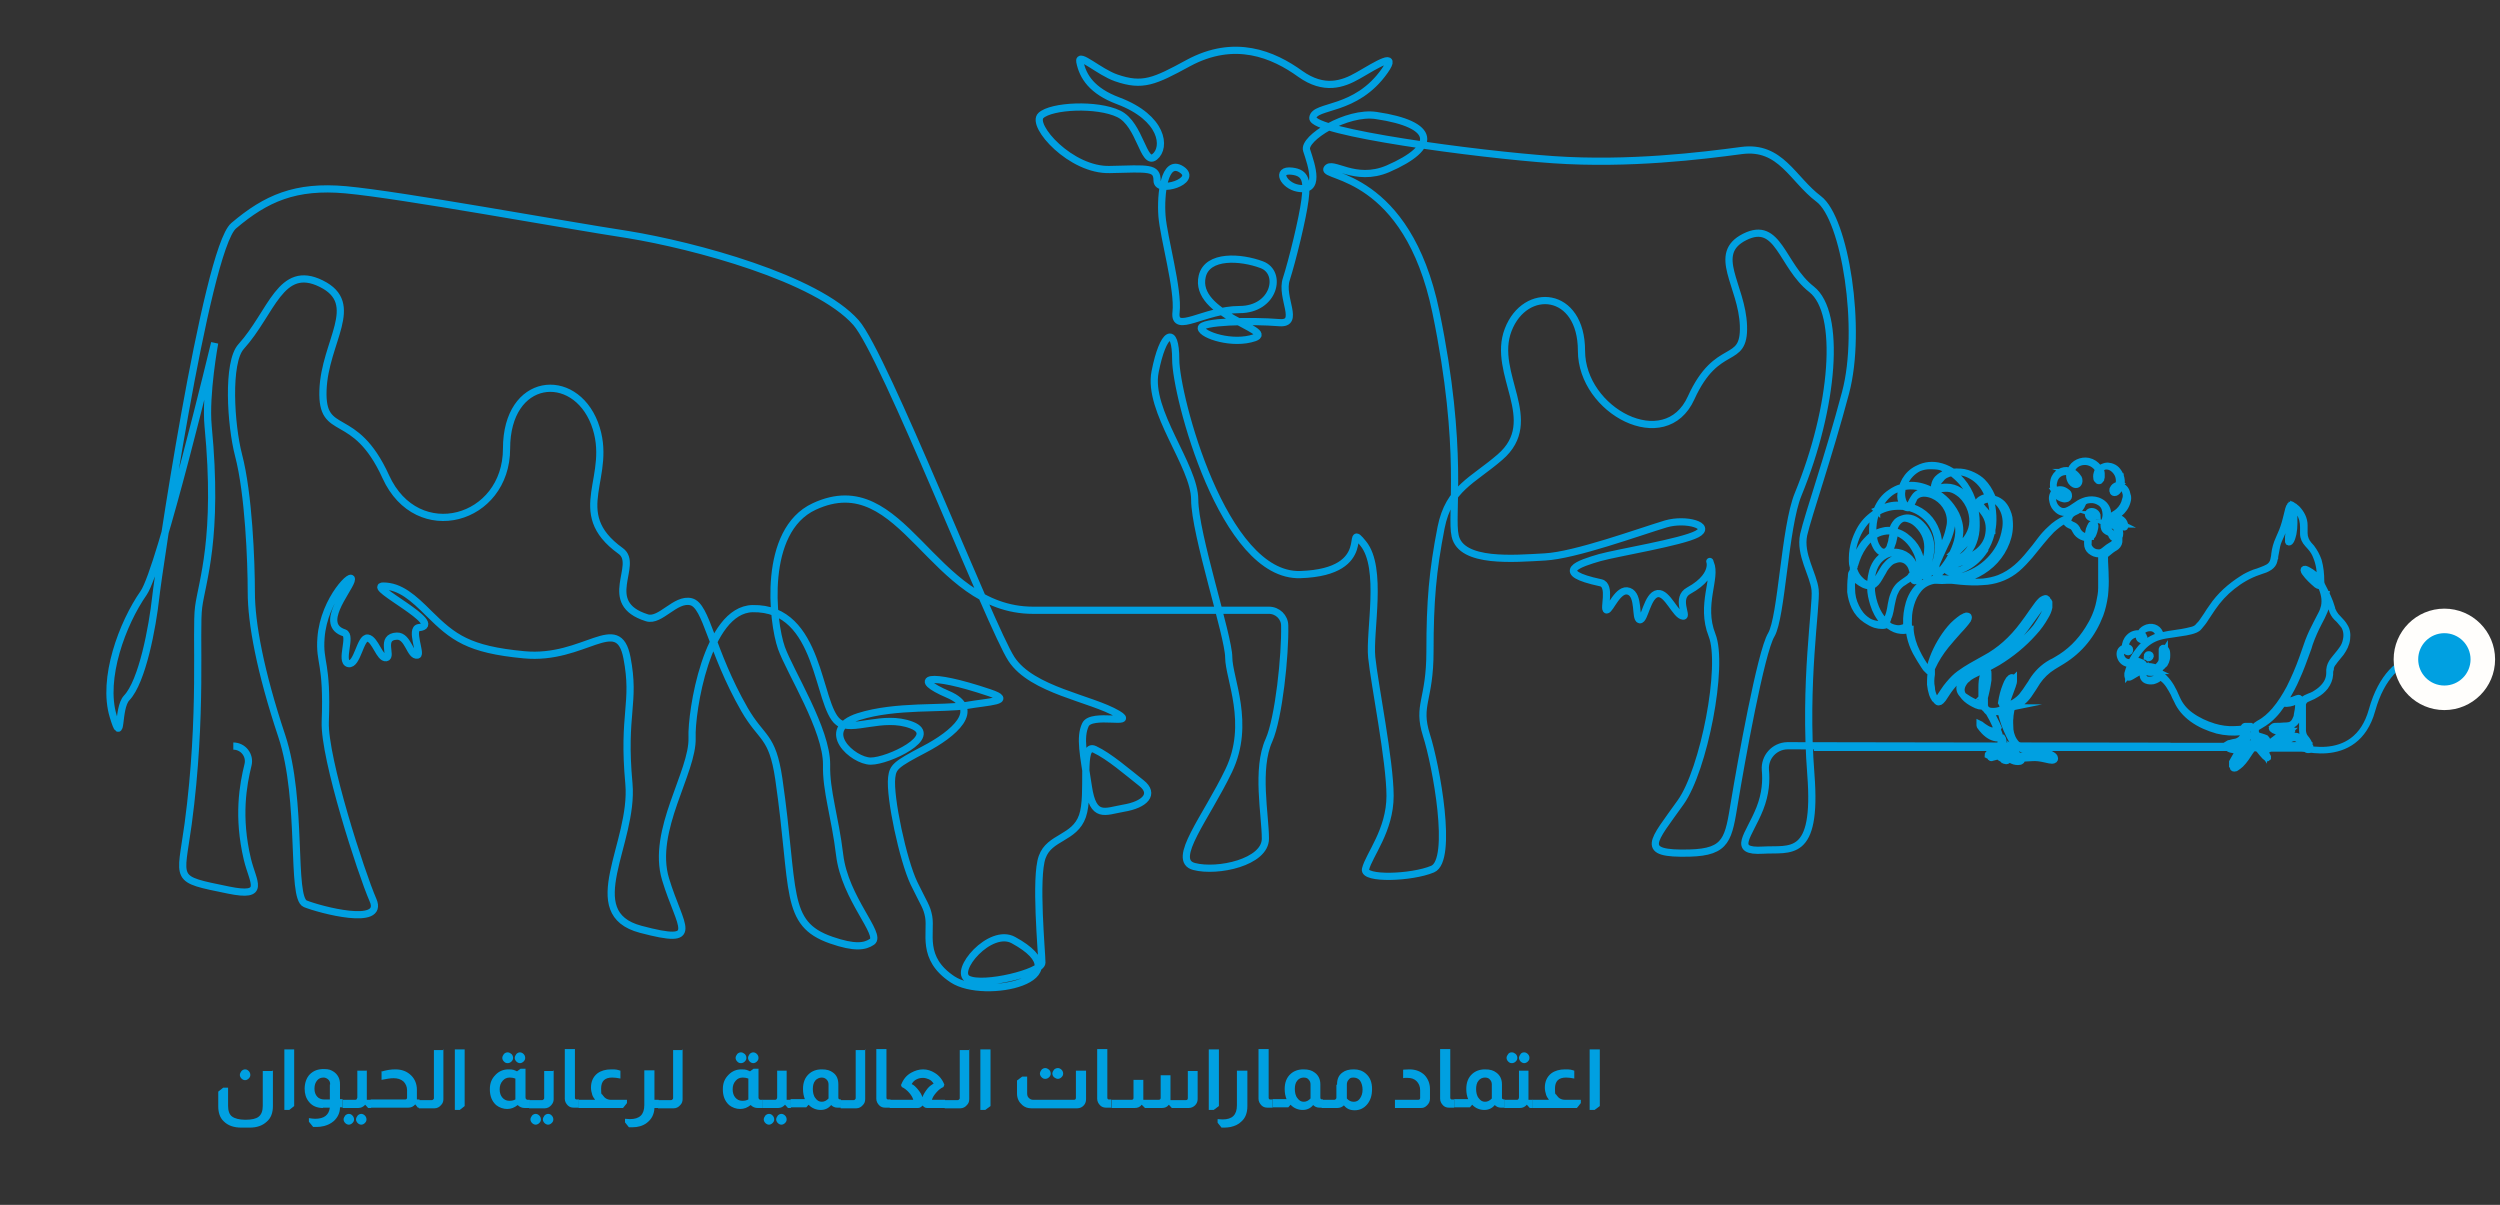 <?xml version="1.0" encoding="UTF-8"?>
<svg id="PRP" xmlns="http://www.w3.org/2000/svg" version="1.1" viewBox="0 0 764 368.2">
  <rect x="0" y="0" width="764" height="368.2" fill="#333333" stroke="none"/>
  <defs>
    <style>
      .cls-1, .cls-2 {
        stroke-width: 2px;
      }

      .cls-1, .cls-2, .cls-3 {
        stroke: #00a0e1;
        stroke-miterlimit: 10;
      }

      .cls-1, .cls-4 {
        fill: #00a0e1;
      }

      .cls-2, .cls-3 {
        fill: none;
      }

      .cls-3 {
        stroke-width: 2.2px;
      }

      .cls-4, .cls-5 {
        stroke-width: 0px;
      }

      .cls-5 {
        fill: #fffefc;
      }
    </style>
  </defs>
  <g id="_02" data-name=" 02">
    <path class="cls-3" d="M71.3,228c3,0,5.2,2.8,4.5,5.7-1.5,6.1-3.3,15.8-.2,28.9,1.7,7.1,5.9,11.8-5.8,9.4-17-3.5-14.7-2.6-12.3-20.2,4.5-33.6,2.2-58.7,3.2-66.3,1-7.7,6.2-21.1,2.9-55.3-.9-9.7,2-25.4,2-25.4,0,0-16.6,69-21.7,76.4-6.5,9.3-12.8,26.2-9.3,37.7,2.9,9.6,1.1-2.4,4.1-5.6,4.8-5,7.9-21.7,8.9-30.8.6-6.1,15.3-106.2,23.8-113.5,9.9-8.4,18.9-12.4,34.3-11,17.2,1.6,66,10.6,86.3,13.7,20.1,3.3,57.6,13.3,69.6,26.9,8.6,9.7,41.2,93.2,47.5,102.8s24.4,12,32.5,16.8c5.9,3.6-8.1-.6-9.9,3.3-1.8,3.9-.6,9,.9,18.9s5,7.6,10.7,6.6c6.7-1.1,9.7-4.4,5.5-7.7s-9.8-8.2-14.3-10.3c-4.6-2.1-1.3,13.5-3.7,20.4-2.4,6.9-10.1,6.3-12.3,12.5-2.3,6.2-.1,29.3-.1,32.3s-18,7.4-22.6,5,6.8-15.8,13.9-11.9c21.6,11.8-8.8,18.5-18.6,12-9.8-6.5-6.4-14.2-7.3-19.2-.6-3.1-1.3-3.6-4.5-10.2-3.3-6.9-7.5-26.3-6.8-32.3.4-3.2,1.2-4,10-8.6s18-12.2,7.2-16.8c-11.2-4.8-6.6-7,12.7-.5,7.7,2.6-.3,2.7-7.1,3.9-6.8,1.2-21.6-.2-32.9,3.4-12.5,4-1.7,13.6,3.7,13.6s21.3-7.6,12.5-11-18.3,2.3-22.4-.9c-6.6-5.1-5.3-35.1-26.2-34.7-14,.3-18.8,31.7-18.5,39.4.4,10.5-12.6,28.4-8.1,43.3s11.3,20.3-7.6,15.3-2-26.3-3.6-44.5c-2-21.6,2.1-24.5-.6-38.5-2.7-14-13,.9-31.5-.9-17-1.6-21.6-5.3-29-12.6-4.8-4.8-8.8-8.4-14-8.4s19.4,11.9,10.9,12.7c-2.7.3.8,8.1-.4,8.4-2.3.5-2.8-5.9-6.3-5.8-5.3.2-1.3,6.3-3.3,6.6s-3.3-5.6-5.6-6-3.2,8.4-5.9,7.8c-2.7-.6,1.1-8.6-1.3-9.4-7.8-2.5.9-12.4,2.1-15.9s-8.3,5.3-9.2,17.4c-.6,7.9,2,7.2,1.3,25.7-.4,11.1,11,46.3,14.6,54.5s-16.2,2.9-20.7,1.1-.6-31.4-7.2-51.3c-6.6-19.8-9.3-34.5-9.3-43.9s-.8-30.1-3.9-41.9c-2.4-9.2-3.6-28.4.8-33.2,9.4-10.4,12-25.4,24.5-19.2,12.5,6.2,1,17.7.5,32.6s9.6,5.3,19.2,26.4c9.6,21.1,36.9,13.4,36.9-8.6s20.6-24,26.9-7.7c6.2,16.3-8.7,27,8,39,5.8,4.2-6.4,15.9,8,20.4,4.1,1.3,8.7-6.1,13.5-4.9,4.8,1.2,6,14.9,16.3,32.9,5.3,9.2,8.5,7.7,10.5,21.2,5,34.4,1.4,44.2,16,49.3,7.2,2.5,10.3,2,12.5.5,3.1-2.2-8.3-13.2-9.9-26.5-1.4-11.7-4.2-19.6-4-27.6.1-10.7-11.2-28.4-13.8-35.7-2.8-7.9-5.9-35.8,10-43.2,27.3-12.7,35.6,31.7,66.9,31.7h72.1c2.6,0,4.8,2.1,4.8,4.7.2,9-1.8,28.2-4.8,35-4,8.8-1.1,22.9-1.1,30.1s-14.6,10.4-21.8,8.5c-7.2-1.9,3.7-14.9,10.6-29.3,6.9-14.4,0-28.2,0-34.6s-10.4-37.8-10.4-48.2-14.5-27.1-12.1-39.1c2.4-12.2,6.3-14.4,6.3-3.7s14.4,66.5,38.1,65.7c23.7-.8,13.1-17,19.2-9.5s1.8,26.8,2.6,34.8c.8,8,5.6,31.7,5.6,42.3s-6.4,18-7.5,22.4c-.8,3.2,14.1,2.7,20.5,0s1.1-31.7-1.9-41c-2.9-9.3,1.1-10.4,1.1-25.6s.8-24.5,3.4-37.8c2.4-12,9.7-14.3,18-21.5,13-11.2-2.7-25.4,2.5-38.9s22.4-12,22.4,6.4,25.6,31.9,33.5,14.4c8-17.6,16.4-9.6,16-22s-10-22,.4-27.2c10.4-5.2,11.2,8.8,20.4,16s6.9,35.9-4.1,62.7c-4.1,10-5,37.5-8.2,42.9-3.2,5.3-9.3,39.4-11.2,50.9-1.9,11.4-2.2,15.5-13.8,15.8-15.7.4-11.2-3.5-2.7-15.5,7.1-9.9,13.3-41.8,9.6-51.1s1.5-17.5-.5-22c-1-2.3,2.9,3.2-6.6,8.4-4.1,2.2-.3,7.9-1.7,7.8-2.3-.1-4.8-7.3-7.8-6.9-3.2.4-4,8.3-5.5,8s0-7.5-3.3-8.7-5.7,5.7-6.8,5.7,1.5-7.6-1.8-8.3c-15-3.2-6.5-5.9-.3-7.7,5.4-1.5,25-4.7,29.7-7.2s-3.3-4.9-9.5-3.1c-8.3,2.5-27.7,9.6-37,10.1s-25.5,2-27.4-6.4c-1.5-6.5,2.9-26.1-5.9-68.5s-34.7-41-33.3-43.7c1.5-2.7,8.5,4.3,18.6,0,15.5-6.7,14.8-13.6-3.5-16.3-9-1.4-22.5,7-21.3,10.6,1.6,4.9,4.4,12.9-2.7,11.6-4.3-.8-6.9-5.8-1.8-5.2,4.4.5,4.7,3.2,4,8.8s-3.9,18.6-5.7,24.2c-1.9,5.6,4.4,13.8-2.1,13.3-8.8-.7-24.2-.4-23.9,1.7.3,2.1,9.6,5.2,16.3,2.9,6.5-2.3-18.8-7-16-18.8,1.6-6.6,11.8-5.9,18.2-3.5,6.4,2.4,3.9,13.7-6.8,13.7s-20.2,7.7-19.4.8c.8-6.9-3.8-22.8-4.3-29.4s.7-17.7,6-14.2-7.5,7.5-7.5,3.4-2.5-3.7-14.4-3.4c-11.9.4-24.3-13.5-21.1-16.5,3.2-3,17.2-3.7,23.8-.5,6.6,3.2,7.5,16,11,13.1,3.5-2.8,2.6-11.9-11.2-17.1-8-3-10.8-7.4-11.7-11.9-.6-3,5.9,3.1,11.1,4.9,8.1,2.8,11.7,1.1,22-4.5,14.2-7.7,26-2.7,34.3,3.3,7.2,5.1,12.9,3.2,17.6.5,6-3.5,12.3-7.4,8.2-1.5-8.9,12.7-21.5,10.3-22,14.4-.5,4.4,50.3,11.2,73.5,12.8s45.5-1.2,57.5-2.8,15.6,8.8,23.6,14.8c8,6,13.4,39.7,8.2,59.2-5.2,19.6-11.4,37.3-12.8,43.4-1.3,6.1,3,12.1,3.5,16.9.5,4.8-3.5,28.3-1.3,56.4,2,25.9-6.4,22.6-14.6,23.1-9.9.6-4.3-4.4-1-12.7,1.8-4.6,2-8.5,1.7-11.8-.3-3.9,2.7-7.3,6.7-7.4l117.1.2"/>
    <g>
      <path class="cls-1" d="M706.7,227.8h-.8c-.2-.4-.4-.8-.6-1.2-.2-.4-.5-.7-.8-1.1-.5-.6-.7-1.3-.8-2.1v-6.6c0-1.8,0-1,0-1.5s.4-1.2,1-1.6c.4-.2.7-.3,1.1-.5.7-.3,1.4-.6,2-1,1.1-.6,2-1.4,2.8-2.4.8-1.1,1.3-2.3,1.4-3.6,0-.6,0-1.2.2-1.7,0-.8.4-1.5.9-2.1.3-.5.7-.9,1-1.3.4-.5.9-1.1,1.3-1.6.9-1.3,1.6-2.6,1.8-4.2.2-1.6,0-3.1-1.1-4.4-.3-.4-.7-.8-1-1.2-.3-.3-.6-.7-1-1-.7-.7-1.2-1.6-1.5-2.6v-.3c-.7-2.4-1.8-4.6-3-6.9-.2-.4-.3-.8-.3-1.2,0-2.2-.2-4.3-.8-6.4-.5-1.4-1.2-2.7-2.1-3.9-.3-.3-.5-.6-.8-.9-.9-1-1.4-2.3-1.4-3.6v-2.4c0-1.9-.9-3.6-2.2-5-.5-.5-1.1-.8-1.6-1.2,0-.1-.3-.1-.4,0,0,.2-.3.4-.4.6-.2.4-.3.9-.4,1.3-.2.8-.4,1.6-.6,2.4-.4,1.6-.9,3.2-1.6,4.7-.2.5-.4.9-.6,1.4-.7,1.5-1.1,3-1.3,4.6,0,.6-.2,1.2-.3,1.8-.2,1-.8,1.8-1.7,2.3-.6.3-1.2.6-1.8.8-.8.3-1.5.6-2.3.8-1.3.5-2.6,1.1-3.8,1.9-3.6,2.3-6.8,5.1-9.2,8.7-.6.8-1.1,1.6-1.6,2.4-.4.6-.9,1.3-1.3,1.9-.3.5-.7.9-1.1,1.3-.5.7-1.2,1.1-2,1.3-1.1.3-2.1.5-3.2.7-1.3.2-2.7.4-4,.6-.7.1-1.3.3-2,.4-.2,0-.4.1-.6.1v-.3c-.3-1.7-2-2.8-4-2.2-.8.3-1.5.7-2,1.5,0,.1,0,.2-.2.3-1.3-.1-2.4.2-3.3,1.1-.9.9-1.3,2-1.3,3.2s-.2.1-.3.1c-1,.4-1.5,1.3-1.2,2.5s1.1,2,2.3,2.3c.3.1.5.1.8.2v.5c-.3.7-.6,1.5-.8,2.3v.8c0,.4.3.5.6.4.2-.1.4-.2.6-.3,1-.6,2-1.2,3-1.7.4-.2.8-.4,1.2-.7v.4c0,.2-.2.4-.4.6-.7,1.1-.2,2.2.7,2.6.7.3,1.4.3,2.1.2.7-.2,1.4-.5,1.9-1,0-.1.2-.2.3-.2.3,0,.5.2.7.4.8.6,1.5,1.4,2,2.2s1,1.6,1.4,2.4c.3.7.6,1.4,1,2.1,1,2.3,2.6,4.1,4.6,5.6,2.3,1.7,4.9,2.8,7.7,3.6,2.4.6,4.8.7,7.2.5.4,0,.8-.1,1.3,0,0,1-.4,1.8-1.1,2.6-.3.4-.7.6-1.2.8s-1,.3-1.6.4c-.4.1-.9.2-1.3.4-.3.1-.5.1-.8.1h-62.3c-.6,0-1.1-.2-1.6-.7-1.1-1.2-1.7-2.7-1.9-4.3,0-1.3-.2-2.5,0-3.8,0-.7.2-1.5.3-2.2,0-.3,0-.5.2-.7.2-.1.4-.2.7-.3,1.8-.8,3.3-2,4.5-3.7.5-.7.9-1.4,1.4-2.1.4-.6.8-1.3,1.2-1.9,1.3-1.9,2.9-3.4,4.8-4.6.9-.6,1.9-1.1,2.8-1.7,5.5-3.4,9.3-8.2,11.6-14.2.7-1.9,1.1-3.8,1.4-5.8.2-2,.3-4,.2-5.9,0-1.9-.2-3.9-.2-5.8v-.6c.6-.5,1.1-.9,1.6-1.3.3-.3.7-.5,1.1-.8.3-.2.6-.3.8-.5.7-.6,1-1.3.9-2.2v-.7c.4-.8.3-1.6,0-2.4l-.3-.6c.5-.1,1.2-.2,1.7-.1.3.1.4,0,.4-.3,0-1.6-1.5-2.8-3.1-2.6h-.3c0-.1.2-.2.3-.3.4-.3.9-.6,1.3-.9,1.2-1,2.1-2.2,2.5-3.7.2-.7.3-1.4,0-2.1-.2-1.2-.7-2.1-1.8-2.6v-.6c.2-1.7-.3-3.2-1.5-4.5-.5-.5-1.1-.8-1.8-1-1.1-.3-2-.1-2.9.6,0,.1-.2.2-.4.3,0-.2-.3-.3-.4-.5-.8-1-1.8-1.7-3.1-2-2.1-.4-4.5.6-5.4,2.7,0,.1,0,.2,0,.3-.2,0-.4,0-.6-.1-1.7-.4-4,.6-4.6,3-.2.9-.2,1.8,0,2.7,0,.2.2.4.2.7s0,.1,0,.2c-.7.9-.8,1.9-.5,2.9.2,1,.7,1.8,1.5,2.5,1,.9,2.2,1.1,3.4.6.7-.3,1.2-.6,1.8-1,.7-.4,1.3-.9,2-1.3,0-.1.3-.1.5-.2-.5,1.1-1.1,2-2.1,2.4-.3.1-.5.3-.8.4-.5.3-1,.7-1.2,1.3,0,.2-.3.4-.5.5-.4.2-.7.4-1.1.6-1.4.7-2.6,1.7-3.8,2.8-1.1,1.1-2.2,2.4-3.2,3.6-1.2,1.4-2.3,2.9-3.5,4.3-1.2,1.4-2.5,2.8-3.9,4-2.6,2.2-5.7,3.5-9.1,3.9-2.1.2-4.3.2-6.4,0-.8-.1-1.6-.1-2.4-.2.2-.2.4-.2.6-.3,1.8-.4,3.6-1,5.2-1.8,4.2-2.2,7.2-5.4,8.9-9.8.8-2.1,1.1-4.2.9-6.4,0-1.3-.5-2.6-1.1-3.8-.3-.5-.6-1-1-1.4-.7-.7-1.5-1.2-2.5-1.5-.2,0-.3-.1-.5-.1,0-.2-.2-.5-.3-.8-.7-1.6-1.6-3.1-2.9-4.4s-4-2.8-6.6-3h-1.6c-.5.1-.9,0-1.3-.3-1.3-.8-2.6-1.3-4.1-1.6-5.1-.9-8.9,2.1-10.3,5.7,0,.2-.2.4-.3.7-.2.1-.4.1-.5.2-2.5.7-4.4,2.2-5.9,4.3-.6.9-1.2,1.9-1.6,2.9,0,.3-.3.5-.5.7-3.1,2.1-5.1,5.1-6.3,8.7-.5,1.6-.8,3.3-.8,5s0,2,.4,3c0,.4,0,.8,0,1.2-.4,1.7-.6,3.5-.5,5.2,0,2,.4,3.8,1.3,5.6.8,1.7,1.9,3.1,3.4,4.1.8.6,1.6,1,2.5,1.3.7.2,1.4.3,2.1.3s.9-.1,1.3-.3c0,0,.2-.1.3-.1.2.2.4.3.6.5,1.1.8,2.2,1.3,3.5,1.4,1,.1,1.9,0,2.7-.5h.2c0,.1,0,.1,0,.2.2,2.4.9,4.7,2,6.9.8,1.7,1.8,3.3,2.8,4.8.2.3.4.5.6.8.3.3.6.6,1.1.5v.7c-.2,1.3-.3,2.6,0,4,0,1.1.4,2.2.9,3.2.2.3.4.7.6.9.4.5.9.5,1.4,0s.4-.5.6-.7c.3-.5.7-1,1-1.5,1.7-2.7,3.9-4.9,6.6-6.6,1-.6,2-1.2,3.1-1.8,1-.6,2-1.1,2.9-1.6,4.6-2.5,8.5-5.9,11.6-10.1,1-1.3,1.9-2.7,2.9-4,.6-.8,1.2-1.7,1.8-2.5.4-.5.8-.9,1.2-1.3.2-.2.5-.3.7-.4.2-.1.5,0,.6.3,0,.1,0,.3,0,.4,0,.4,0,.8,0,1.2-.2,1-.6,1.9-1.1,2.7-1,1.8-2.2,3.5-3.6,5-3.2,3.6-6.9,6.6-11,9.1-1.7,1-3.6,2-5.4,2.8-.7.4-1.5.7-2.2,1.1-.6.3-1.2.7-1.7,1.2-.6.4-1,1-1.4,1.7-.7,1.4-.5,2.7.5,3.8l.6.6c.9.8,2,1.4,3.1,1.9,0,0,.2.1.3.1.7.3,1.4.4,2.2-.2,0,.3,0,.6.2.8.2.7.6,1.3,1.3,1.6.3.1.4.3.6.5.3.4.5.8.7,1.2.5,1,1,1.9,1.4,2.9-.2.6-.6.9-1.2.9-.5.1-1,0-1.5-.2-.6-.2-1.2-.6-1.8-1s-.5-.4-.8-.6c0-.1-.2-.1-.4-.2,0,.2,0,.3,0,.4,0,.2.2.3.3.5.6.8,1.3,1.6,2.1,2.2,1.3,1,2.7,1.4,4.3,1.1h.2c.2.3.2.6.3,1,0,.3,0,.7,0,1,0,.4-.3.6-.8.6h-55.1c-.3,0-.6,0-1,.1v.3h55.9c-.2.2-.3.2-.4.3-.3.2-.7.4-1,.6-.4.3-.7.6-1.1.9,0,.1-.2.3-.4.5,0,.2-.2.4,0,.7.2.2.4.1.6,0,.7-.2,1.5-.4,2.3-.6,0,.2.2.3.3.5.2.3.5.6.8.9.2.1.4.2.6.2.3.1.6,0,.8-.3,0-.1,0-.2.2-.4.2.1.3.2.5.3.7.5,1.5.7,2.3.7s.4,0,.6-.1c.4-.1.6-.3.6-.7v-.3c1.1.1,2.1-.1,3.1-.1,1.3-.1,2.6.1,3.9.4.5.1,1,.2,1.4.3.3,0,.6.1.8.1s.4-.1.5-.1c.3-.1.4-.4.3-.7,0-.3-.3-.5-.5-.7-.4-.3-.8-.5-1.3-.7-.9-.3-1.8-.5-2.8-.6s-2-.2-3.1-.3c-.7-.1-1.3-.3-1.9-.6,0,0,0-.1-.2-.1,0-.2,0-.1.2-.1h62.3s.2,0,.3.1c.5.4,1.1.5,1.8.6s1.4,0,2-.1c0,0,.2,0,.3-.1.2.1,0,.2,0,.3-.4.8-.8,1.5-1.2,2.3-.4.6-.8,1.3-1.1,1.9,0,.3-.2.6-.3.8,0,.3,0,.5.4.5s.5-.1.6-.2c.4-.3.9-.6,1.3-1,.6-.6,1.1-1.2,1.6-1.9s.9-1.4,1.4-2.1c.3-.4.5-.7.8-1h1.5c0,.2.3.4.5.6.5.6,1,1.3,1.6,1.9.2.2.4.3.6.5,0,.1.2.1.3,0v-.3l-.3-.6c-.3-.5-.5-1-.8-1.5,0-.1,0-.3-.2-.4,0-.2.3-.1.4-.1h11.6c.4,0,.8,0,1.2.3,0,.1.2.1.2.1.3.1.6.1.8-.2,0-.1,0-.2.2-.3h.8M592.7,151.8c0,0,.3.1.3.2-.2,0-.3-.1-.3-.2-.2,0-.3-.1-.4-.3-.2-.1-.5-.2-.7-.3-1.1-.6-2.3-.9-3.6-.9-1.2.1-2.2.5-2.9,1.5-.3.4-.5.8-.8,1.3-.2.3-.3.7-.5,1,0,.2-.2.5-.5.5s-.3-.1-.5-.1c-.4,0-.6-.2-.8-.5-.2-.4-.4-.7-.5-1.1-.3-1-.4-2-.2-3,0-.3,0-.7.3-1,0,0,0-.1.2-.1,1.3-.3,2.6-.3,3.9-.1,2.3.3,4.4,1.2,6.3,2.5l.3.3c.2,0,.3.1.4.3h0ZM661.3,203h0q0,.1,0,0c.2-.8.2-1.5,0-2.3v-1c0-.4,0-.5.2-.8,0,.1.3.1.3.2l.3.6c.3,1.1,0,2.2-.6,3.2,0,.1-.2.1-.2.1ZM710.8,181.6c0,.2.2.3.3.5.5,1.1.9,2.2,1.3,3.3.4,1.4,1.1,2.7,2.2,3.7.4.4.7.8,1.1,1.2,1.3,1.5,1.7,3.3,1.3,5.2-.2,1.1-.6,2.1-1.3,3-.4.6-.9,1.2-1.4,1.8-.4.5-.8,1-1.2,1.5-.7.9-1.1,1.8-1.2,2.9v1c0,1.9-.9,3.5-2.3,4.8-.7.7-1.5,1.2-2.3,1.7-.5.3-1.1.5-1.6.7-.4.2-.7.3-1.1.5-.6.3-.9.8-1,1.5v8.3c0,.8.3,1.6.7,2.3.3.4.5.7.8,1.1.2.3.4.6.5.9v.5c0,.1-.2.3-.3.2-.2,0-.3-.1-.4-.2-.2-.2-.4-.4-.6-.7-.3-.4-.6-.8-.9-1.2-.2-.3-.5-.5-.7-.7-.5-.4-1.1-.6-1.8-.4-.4.1-.8.2-1.1.4-.6.3-1.3.6-1.9.9-.8.4-1.6.8-2.5,1-.4.1-.8.2-1.2.2s-.2,0-.3-.1c.2-.3.5-.5.8-.8,1.1-.8,2.3-1.7,3.4-2.5.2-.2.5-.2.8-.2s.6,0,.9-.1c.3,0,.5-.2.6-.4v-.5c0-.2-.2-.2-.4-.2s-.3,0-.5.1c-.3.1-.6.3-.9.5-.2.1-.3.2-.5.1-1-.2-2-.5-2.9-.9,0,0-.2-.1-.3-.2.2-.1.3-.1.4-.2.5-.1,1-.1,1.5-.2.8-.1,1.6-.1,2.4-.1,1.3-.1,2.3-.8,2.8-2,0-.2.2-.4.2-.7s.3-.9.4-1.4c.2-1,.4-2,.3-3v-.9c0-.4-.4-.6-.8-.4-.3.1-.5.2-.8.3-.9.4-1.9.6-2.9.6h-.3c0-.2,0-.4.2-.5,1.4-2.2,2.6-4.4,3.6-6.8,1.2-2.6,2.1-5.2,3.1-7.9.3-.8.6-1.6.8-2.4.8-2.3,1.8-4.5,2.9-6.6.6-1.1,1.1-2.1,1.6-3.3.7-1.6.9-3.3.5-5,.2.2.2,0,.2-.2h-.2ZM591.3,173.5h0q0,0,0,0c0-.1,0,0,0,0v.7c0,.3,0,.6,0,.8,0,.4.5.6.9.4s.5-.2.7-.4c.4-.3.7-.7,1-1,.8-.9,1.4-1.9,2-2.9,0-.2.2-.3.3-.5.6.5.8.6,1.5.5.4-.1.8-.2,1.2-.4.7-.3,1.4-.8,1.9-1.4,1-1,1.8-2.2,2.3-3.6.6-1.6.9-3.2.9-4.9,0-1.7,0-3.3-.4-4.9-.9-4.5-2.9-8.4-6.6-11.3,0-.1,0-.2-.2-.2,0,0,0-.1,0-.1,0,0,.2,0,.3-.1,2.3-.2,4.4.5,6.3,1.8,2,1.4,3.4,3.4,4.2,5.7v.2c-.2,0-.3.1-.5.1-.6,0-1.1.2-1.6.5-.2.1-.5.3-.7.5-.6.5-.7,1.1-.2,1.7.2.3.4.5.6.7.4.4.7.8,1,1.2,1.5,2,1.9,4.2,1.5,6.6-.3,2.1-1.4,3.9-3.1,5.3-.9.7-1.9,1.3-2.9,1.8-.9.4-1.9.7-2.8,1.1-.7.3-1.4.6-2.1.9-.5.2-.9.5-1.3.8l-.6.6c-.2.4,0,.7.3.9,0,.1.3.1.5.2.3,0,.6.1.8,0,1,0,1.9-.3,2.8-.7,2.4-1,4.4-2.6,6.1-4.6,2.5-3.1,3.6-6.7,3.7-10.6,0-2-.2-4-.8-6,0-.1,0-.3,0-.4,0,0,0-.1.2-.1s.2,0,.3.1c1,.3,1.7.9,2.4,1.7.6.8,1.1,1.7,1.4,2.7.6,2,.5,4,0,6-.7,3.2-2.3,5.9-4.5,8.2-2.5,2.6-5.6,4.3-9.1,5.2-1.6.4-3.3.7-5,.5-1.1-.1-2.2-.1-3.3.2-2.3.5-4.1,1.7-5.5,3.6-.8,1.1-1.4,2.4-1.8,3.7-.6,2.1-.9,4.2-.8,6.3,0,.6-.2.9-.7,1.1-.2.1-.4.2-.6.2-.6.2-1.3.2-1.9.1-1.2-.2-2.3-.7-3.2-1.5l-.3-.3c.8-.8,1.2-1.8,1.5-2.9.2-.9.4-1.7.5-2.6.2-1,.4-2.1.8-3,.5-1.5,1.4-2.7,2.7-3.6.4-.3.9-.6,1.3-.9.5-.3,1-.7,1.3-1.2,0-.1,0-.2.2-.1,0,.2,0,.4.2.6,0,.3.2.5.3.8.2.3.6.4.9.1s.4-.5.5-.7c.3-.6.5-1.3.5-1.9.3-2.1,0-4.1-.9-6-1.5-3.2-3.8-5.5-7.2-6.5,0,0,0-.1-.2-.1,0-.9.7-2,1.3-2.7.5-.5,1.1-.8,1.8-1,.8-.2,1.5,0,2.3.3.9.3,1.7.9,2.4,1.6,2.2,2.2,3.2,4.8,2.9,7.9,0,.8-.2,1.6-.4,2.4-.3,1-.6,1.9-.8,2.9,0,.5-.2,1-.2,1.4v.6c0,.4.5.6.9.4,0-.1.3-.2.4-.3l.6-.6c.3-.4.5-.9.8-1.3.6-.1.6-.3.8-.3h0ZM651.7,202.3v-.3c.9-1.5,1.8-2.9,3-4.2,1.4-1.5,3.1-2.6,5.1-3.2,1.4-.4,2.8-.6,4.3-.8,1.3-.2,2.6-.4,3.9-.6,1-.2,2-.4,2.9-.8.4-.2.8-.4,1.1-.8.8-.9,1.5-1.8,2.1-2.8.7-1,1.3-2,2-3,1.7-2.5,3.7-4.7,6.1-6.6,2.4-1.9,5.1-3.5,8.1-4.5.7-.2,1.3-.5,2-.7.4-.2.9-.4,1.3-.7.7-.5,1.2-1.1,1.4-2,0-.2,0-.5.2-.8,0-.6.2-1.2.3-1.9.2-1.2.4-2.4.9-3.5.3-.6.5-1.2.8-1.8.7-1.6,1.3-3.2,1.7-4.8.2-.9.4-1.8.7-2.7,0-.2,0-.4.2-.7h.2v2.9c-.2,1.4-.4,2.8-.5,4.2,0,.9-.3,1.8-.2,2.7v.6c0,.2.3.3.5.1s.3-.4.4-.6c.3-.6.4-1.2.6-1.9.2-1.1.3-2.1.3-3.2,0-1.7,0-3.3-.2-5v-.3c.2.1.3.2.5.4,1.1,1,1.8,2.3,2.2,3.7.2.8.3,1.6.3,2.4v2c0,1.2.5,2.2,1.3,3.1.3.3.6.7.9,1,.8.9,1.4,1.9,1.8,3,.9,2.2,1.2,4.6,1.2,7s0,.2,0,.4c-.2-.2-.3-.3-.4-.5-.9-1.2-2-2.1-3.3-2.8-.3-.2-.6-.3-.9-.4-.3-.1-.6.2-.4.5,0,.2.2.4.3.6,1,1.4,2.3,2.6,3.6,3.7.2.1.4.2.5.3.2.1.4.1.5,0s.2-.2.3-.1v.2c.5,1,.8,2,1,3,.2,1.1.2,2.1,0,3.2-.2.8-.5,1.7-.9,2.4-.5,1-1,1.9-1.5,2.9-.9,1.7-1.7,3.4-2.4,5.2-.6,1.8-1.3,3.6-1.9,5.4-1.1,3.1-2.4,6.1-3.9,9.1-1.3,2.4-2.7,4.7-4.5,6.8-1.4,1.6-2.9,3-4.8,4-.3.2-.6.4-.9.6-1.1.8-.7,2.7.2,3.1.3.1.6.3,1,.4.3.1.7.2,1,.3.2.1.4.2.5.3s0,.3,0,.4-.2.1-.3.2c-.5.2-1,.1-1.5,0-.2-.3-.4-.6-.6-.9-.2-.2-.4-.4-.7-.6-.2-.1-.3-.1-.5,0,0,.1-.2.3,0,.5,0,.1,0,.3.2.4.2.3.5.5.8.6.2.1.4.2.6.2h0c.5,1.1,1.1,2.2,1.6,3.2v.3c-.2-.3-.4-.4-.6-.7-.3-.4-.7-.8-1-1.3-.2-.3-.4-.5-.6-.8-.5-.5-1-.6-1.6-.1-.2.2-.4.4-.6.6-.3.4-.6.7-.8,1.1-.4.6-.8,1.3-1.3,1.9-.5.7-1,1.4-1.7,1.9-.3.3-.6.5-1,.7,0,.1-.2.1-.4.1v-.6c.3-.5.6-1.1.9-1.6.6-1,1.2-1.9,1.6-2.9.2-.4.4-.7.8-1,.9-.6,1.3-1.5,1.3-2.6s0-.3,0-.5-.4-.3-.5-.1c0,.1-.2.2-.3.3-.2.3-.3.6-.4.9-.2.5-.4,1.1-.6,1.6,0,.3-.3.5-.7.6-1.1.3-2.2.3-3.3,0,0,0-.2-.1-.3-.2.3-.2.6-.3.9-.3.6-.2,1.2-.3,1.8-.4,1-.3,1.7-.9,2.2-1.8.2-.5.4-1,.5-1.6v-.4c.2,0,.3,0,.5-.1.3,0,.6-.1.9-.1s.4-.1.5-.2c0-.1.2-.2.2-.3q0-.2-.3-.3h-1.7c-.2,0-.4.1-.5.4v.4c-1,.1-2,.2-2.9.2-2.1.1-4.2-.2-6.2-.8-2.6-.8-5-1.9-7.2-3.5-1.8-1.3-3.2-3-4.1-5-.3-.7-.7-1.5-1-2.2-1-2.1-2.3-3.9-4.1-5.3,0-.5-.2-1-.5-1.5h0c.2-.2.3-.3.5-.5,1.5-1.1,2.2-2.7,2-4.6,0-.5-.2-.9-.6-1.3-.4-.3-.8-.2-.9.2v2.6c0,.5,0,1.2-.4,1.7-.4.6-.8,1-1.4,1.4-1.1-.4-2.2-.6-3.4-.4,0-.2-.2-.4-.2-.5-.2-.3-.4-.5-.7-.7-.6-.3-1.2-.5-1.9-.6-.5.5-1,.5-1.5.4h.5ZM612.4,216.2c-.3.4-.8.7-1.2.8-.9.3-1.9.4-2.8.3-.2,0-.4-.1-.5-.1-.7-.2-1.2-.6-1.4-1.4,0-.4-.2-.7-.2-1.1s0-.5,0-.8c.6-2,1-4,1.3-6.1,0-.6,0-1.3,0-1.9s0-.6-.2-.9c0-.3-.4-.4-.7-.1,0,.1-.2.3-.3.4,0,.3-.2.6-.3.9-.4,1.3-.5,2.6-.5,3.9v3.7c0,.8-.5,1.3-1.3,1.1-.3-.1-.6-.2-.9-.3-1.1-.5-2.1-1.1-3.1-1.8-.3-.2-.6-.5-.8-.8-.7-.9-.8-1.8-.4-2.8.2-.6.6-1.1,1-1.5s1.1-1,1.7-1.3c.7-.4,1.4-.7,2.1-1.1,1.1-.6,2.3-1.1,3.4-1.7,4.4-2.3,8.4-5.2,11.9-8.7s3-3.3,4.3-5.2c.7-1.1,1.3-2.2,1.8-3.4.2-.5.3-1.1.5-1.7,0-.4,0-.7,0-1.1-.2-.6-.6-.8-1.2-.5-.3.1-.5.3-.8.5-.4.4-.7.7-1,1.1-.6.8-1.2,1.7-1.8,2.5-.9,1.3-1.8,2.6-2.8,3.9-3.2,4.3-7,7.8-11.7,10.3-.8.5-1.7.9-2.5,1.4-1.1.6-2.3,1.3-3.4,2-1.2.8-2.4,1.6-3.4,2.6s-2.3,2.5-3.2,3.9c-.4.6-.8,1.2-1.2,1.8-.2.2-.4.5-.6.7-.3.3-.5.2-.8,0,0-.1-.3-.3-.4-.5-.2-.4-.4-.8-.5-1.1-.3-1-.5-1.9-.6-2.9,0-1.5,0-3.1.4-4.6,0-.2,0-.4.2-.7,1.1-2.4,2.5-4.6,4.2-6.7,1.2-1.5,2.5-2.9,3.8-4.4.6-.6,1.2-1.3,1.8-2,.4-.4.7-.9,1-1.3,0-.2.3-.4.3-.7,0-.3,0-.6-.5-.6s-.3.1-.5.1c-.3.2-.7.3-1,.5-.6.4-1.2.9-1.8,1.4-1.3,1.1-2.4,2.5-3.4,3.9-2,2.9-3.6,6.1-4.5,9.5,0,.3-.2.7-.4.9-.2.3-.4.3-.6.1-.3-.3-.6-.6-.8-1-.9-1.4-1.8-2.8-2.6-4.3-1.7-3.2-2.4-6.6-2.2-10.3,0-1.5.3-3,.7-4.4.5-1.7,1.3-3.3,2.4-4.6,1.1-1.3,2.5-2.1,4.2-2.5.4-.1.7-.1,1.1-.1,1.2.1,2.3.1,3.5,0h1.2c.9.1,1.9.2,2.8.3,2.3.2,4.6.3,6.9.1,1.6-.2,3.2-.5,4.8-1.1,2-.8,3.8-1.9,5.4-3.3,1.4-1.2,2.7-2.6,3.9-4.1,1.2-1.4,2.3-2.8,3.4-4.3.9-1.2,1.9-2.3,3-3.3,1.3-1.3,2.8-2.3,4.5-3.1,0,0,.1,0,.2-.1,0,.1,0,.3,0,.4,0,.8.5,1.3,1.2,1.6,1,.4,1.2.5,1.8,1.7.4.8,1.1,1.4,1.9,1.8.4.2.9.3,1.3.4,0,0,.3.1.4.1v1.7c0,.9.3,1.6,1,2.2.8.6,1.6,1,2.7.9.2,0,.4-.1.6,0v10.4c0,1.5-.3,3-.6,4.4-.6,2.9-1.8,5.6-3.4,8.1-2.5,4-5.7,7.2-9.8,9.5-.5.3-1,.6-1.5.8-2.5,1.4-4.4,3.3-5.9,5.7-.2.4-.4.7-.7,1.1-.4.6-.8,1.2-1.2,1.8-.4.5-.8,1.1-1.2,1.6-1.3,1.5-3,2.5-4.9,3.1,0,0-.3.1-.4-.1h0c.8-2.2,1.6-4.3,2.3-6.4.2-.4.2-.9.3-1.4v-.5c0-.4-.4-.5-.7-.3l-.6.6c-.4.6-.7,1.2-.9,1.8-.7,1.7-1.1,3.4-1.4,5.2.4.6.4,1.1.5,1.5h0ZM641.6,143.5c.5-.6,1.1-.9,1.8-1,1.2-.1,2.2.4,3,1.3,1.1,1.2,1.4,2.7,1.1,4.2v.2c-.2,0-.3,0-.5.1-.6.2-1,.5-1.3,1.1,0,.3-.2.5,0,.8,0,.2.2.4.5.4s.5-.1.6-.2c.4-.3.6-.7.9-1.1l.3-.6c0,.1.3.1.4.1.6.3.9.9,1.1,1.5.3.8.3,1.6,0,2.4-.3,1.4-1,2.6-2.1,3.6-.5.4-1,.8-1.6,1.1-.5.3-.9.6-1.4.9,0,0,0,0-.3.1v-2.2c-.4-1.6-1.4-2.6-3-3.2-1.2-.4-2.4-.4-3.6-.1-1,.3-1.9.7-2.7,1.3-.6.4-1.2.8-1.8,1.2-.5.3-.9.5-1.4.7-.9.3-1.8.2-2.6-.4-1.1-.8-1.6-2-1.7-3.3,0-.7,0-1.3.6-1.8.2.2.3.4.5.6.6.7,1.3,1.1,2.2,1.3.4.1.7,0,1.1-.1.4-.2.6-.6.5-1.1,0-.4-.3-.8-.7-1-.9-.7-1.9-.9-3-.5-.2.1-.3.1-.5.2-.5-.9-.6-1.9-.3-2.8.4-2,2.1-3.2,4.1-3,.2,0,.5,0,.6.2v1c0,.7.2,1.3.6,1.9.2.3.5.5.8.7.8.4,1.5,0,1.6-.9,0-.5,0-.9-.4-1.3-.4-.6-.9-1.1-1.6-1.5-.2-.1-.3-.2-.4-.3.5-1.7,2-2.8,3.9-2.9,1.8-.1,3.7,1,4.4,2.6,0,.2-.2.4-.3.5-.3.6-.4,1.2-.3,1.8,0,.2,0,.4.2.6.3.5.8.5,1.1,0,0-.2.2-.5.2-.7v-1.1c0-.6-.2-.9-.3-1.3h-.3ZM597.4,168.6c0-.2,0-.3.2-.4.4-.8.7-1.6.9-2.5.5-1.9.7-3.9.2-5.9-.4-1.8-1.2-3.4-2.3-4.9-1.9-2.6-4.3-4.4-7.3-5.6-2.2-.9-4.4-1.3-6.8-.9-.2,0-.5,0-.7.1,0-.2,0-.3,0-.5,1.3-3.2,4.3-5.6,8.2-5.6s3.9.6,5.6,1.7c0,0,0,.1,0,.2-.2.1-.5.2-.7.3-.9.4-1.8.9-2.5,1.6-.4.4-.7.9-.9,1.5,0,.3-.2.5-.2.8,0,.6.3,1,.9,1s.7,0,1-.1c1-.1,2-.2,3,0,1.3.3,2.3,1,3.3,1.8,1.4,1.3,2.4,2.9,3,4.7,1,3.2.6,6.1-1.4,8.8-.5.6-1,1.2-1.5,1.7-.6.7-1.3,1.3-2,2l-.2.2h0ZM585.9,177.2c-.3-.1-.4-.4-.5-.6,0-.3-.2-.7-.3-1,0-.2,0-.5,0-.8.2-.9,0-1.8-.4-2.6-1-2.2-3.7-4-6.9-3.4-1.5.3-2.7,1.1-3.7,2.2-.9,1-1.5,2.2-1.9,3.5-.3,1.1-.5,2.3-.6,3.4,0,.2,0,.5,0,.7-.5.1-1,0-1.4-.2-.6-.2-1.1-.6-1.6-1.1-.9-.8-1.5-1.8-1.9-2.9-.2-.4-.2-.8,0-1.2,0-.2,0-.5.2-.7.6-2,1.4-3.9,2.6-5.6.7-1,1.5-1.9,2.4-2.7,0-.1.2-.1.4-.2,0,.3,0,.6.2.9.2,1,.6,1.9,1.2,2.8.3.4.7.8,1.1,1,.8.5,1.7.3,2.4-.4s.5-.6.7-1c.2-.6.4-1.1.6-1.7.2-.9.4-1.8.6-2.7,0-.1,0-.2,0-.4h.3c1.1.3,2.1.8,2.9,1.4,3.3,2.5,5,5.7,4.9,9.9,0,.9-.2,1.7-.5,2.5-.2.4-.4.8-.7.9h0ZM638.4,164.2c-1.4-.2-2.5-.6-3.3-1.8-.2-.3-.3-.5-.4-.8-.3-.5-.7-.9-1.2-1.1-.3-.1-.5-.2-.8-.4-.5-.3-.7-.7-.8-1.3,0-.6,0-1.1.5-1.5s.5-.4.8-.6c.3-.2.6-.3.9-.5.7-.4,1.3-.9,1.7-1.6,0-.2.3-.5.5-.7.4-.5.8-.8,1.4-1,1.3-.3,2.6-.2,3.8.5.8.4,1.4,1.1,1.7,1.9.4,1.2.5,2.5,0,3.7-.2.4-.3.9-.3,1.4,0,.9.2,1.6,1,2,0,.1.2.1.4.2.4.2.8.5,1,1,0,.1,0,.2.2.4.2.3.5.5.9.4h.2v.5c0,.5-.2.9-.6,1.2-.2.2-.4.4-.7.5-.7.4-1.4.9-2,1.4,0,.1-.3.3-.5.4-.4.3-.9.5-1.4.5-1.1,0-2.1-.4-2.8-1.4-.3-.4-.5-.9-.4-1.5,0-.6,0-1.2.3-1.7.6-.2,1-.6,1.2-1.2.2-.5.4-1.1.5-1.7v-1c0-.5-.4-.6-.8-.3-.3.2-.5.5-.6.8-.3.6-.5,1.2-.6,1.9.3.6.2.9,0,1.4h0ZM576.2,190c0,0,0-.1-.2-.1l-.4-.4c-1-1.1-1.7-2.3-2.3-3.7-.7-1.7-1.1-3.4-1.3-5.2,0-.5,0-1.1,0-1.6,1.1-.4,1.7-1.3,2.3-2.3.2-.4.5-.8.7-1.2.3-.5.6-1,.9-1.6.4-.6.8-1.1,1.3-1.6s1-.9,1.7-1.1c.8-.3,1.6-.5,2.4-.3,1,.2,1.8.8,2.4,1.7.4.6.6,1.3.8,2,.2.5,0,1-.3,1.4-.2.3-.5.6-.8.8-.3.3-.6.5-1,.7-.4.3-.8.6-1.2.8-.9.7-1.6,1.5-2,2.5-.4.7-.6,1.5-.8,2.3-.3,1.2-.5,2.3-.7,3.5-.2.8-.3,1.5-.7,2.2,0,.4-.2.9-.7,1.2h0ZM578.6,162.1c-1.1-.1-2.1-.2-3.1.1-1,.2-2,.6-2.9,1.2-.2-.3-.2-.7-.2-1,0-1.7.2-3.4.7-5,.1-.4.4-.7.8-1,2.1-1.2,4.4-1.7,6.9-1.6.4,0,.8,0,1.1.1s.6.2.8.3c.3.1.6,0,.9,0s.2.1.3.1c4.3,1.3,7.8,5,8.3,10.4.2,2,0,4.1-.7,6-.3,1-.8,2-1.4,2.9-.2.4-.5.7-.9,1,0,.1-.3.1-.4.2-.3-.3-.3-.6-.2-.9,0-.5.2-1,.3-1.5.2-.8.5-1.6.7-2.4.5-1.8.7-3.5.4-5.3-.5-2.5-1.7-4.5-3.6-6.1-.8-.6-1.6-1.1-2.6-1.3-1.7-.3-3.1.2-4.1,1.6-.4.5-.6,1.1-.8,1.7,0,0-.2.2-.3.5ZM592.5,169.9h0c0-.6,0-1.1,0-1.6.2-2,0-4-.7-5.9-1.3-3.6-3.8-6.1-7.5-7.4-.2-.1-.4-.2-.6-.2.4-.7.8-1.4,1.1-2.1,0-.1,0-.2,0-.2.8-1.3,2.1-1.8,3.6-1.7,3.3.3,6.2,2.8,7.2,6,.5,1.6.5,3.3,0,5-.3,1.4-.8,2.8-1.4,4.1-.6,1.3-1.3,2.7-2,4,0-.1,0,0,0,0h0ZM690.9,227h.7c.2,0,.5-.1.7-.1.3-.1.5-.3.5-.6s-.2-.5-.4-.7c-.3-.1-.6-.2-.8-.3-.4-.1-.8-.3-1.3-.4-.6-.2-.9-.6-1-1.3,0-.6,0-1.2.7-1.5.3-.2.7-.4,1-.6,1.4-.8,2.7-1.8,3.8-3,.9-.9,1.7-2,2.4-3,0-.2.3-.4.4-.5h.3c1.3.1,2.5-.1,3.6-.7,0-.1.3-.1.5-.2.2-.1.4,0,.4.3v1c0,1-.2,2-.4,3,0,.6-.3,1.2-.6,1.8-.4.8-1.1,1.4-2,1.5-.5.1-.9.1-1.4.1-.8.1-1.6.1-2.4.1s-.7.1-1,.3c-.3.1-.4.5,0,.7.2.2.4.3.7.4.7.2,1.4.5,2.1.7,0,0,.2,0,.2.2s-.3.2-.5.3c-.7.5-1.4,1-2,1.5-.7.5-1.4,1-1.8,1.8h-2c-.3-.3-.5-.4-.4-.8ZM571.6,179.1v.5c0,1.7.4,3.4.9,5,.6,2,1.6,3.9,3.1,5.5,0,0,0,.1,0,.2,0,.1-.2.1-.3.2-.6.3-1.3.3-1.9.2-1.2-.2-2.2-.6-3.2-1.3-1.5-1-2.6-2.3-3.4-3.9-.7-1.5-1.1-3-1.3-4.6,0-1.5,0-3.1.2-4.6,0-.5,0-1,.3-1.5,0,.2.2.4.3.6.4.8.8,1.5,1.4,2.1,1.2.9,2.3,1.6,3.8,1.6h0ZM611.5,217.4c0,.1,0,.2,0,.3.6,2.4,1.4,4.7,2.5,6.9.3.7.7,1.3,1.1,2,1,1.5,2.4,2.4,4.2,2.7.8.1,1.7.2,2.5.3,1.2.1,2.3.2,3.4.6.4.1.9.3,1.2.6.2.1.3.3.4.5,0,.1,0,.4-.2.4s-.5.1-.7,0c-.7-.1-1.4-.2-2.1-.4-1.6-.4-3.2-.5-4.8-.3-.6.1-1.1,0-1.7,0s-.6-.2-.9-.5c-.5-.7-1-1.3-1.5-1.9l-.6-.6c0-.1-.2-.2-.4-.1-.2.1-.2.2-.2.4,0,.3,0,.5.2.8.4.9,1.1,1.5,2,2,0,.1.3.1.4.2.3.2.3.7,0,.8-.2.1-.5.1-.7.1-.9,0-1.7-.3-2.4-.9-.2-.2-.4-.4-.4-.8s0-.9-.2-1.4c0-.2-.2-.5-.3-.7,0-.1-.2-.2-.4-.2s-.2.1-.2.2c0,.3,0,.6,0,.9,0,.5.3,1,.6,1.4.2.3.2.5,0,.8,0,.3-.3.4-.6.3-.2-.1-.3-.2-.5-.3-.3-.3-.6-.6-.8-1,.2-.2.3-.3.4-.5.2-.3.2-.6,0-.8s-.6-.3-.7,0c0,.1-.2.3-.2.5v.6c-.8.2-1.5.4-2.2.6,0,0,0,0-.2-.1,0-.1,0-.3.2-.4.3-.5.8-.9,1.3-1.2s.9-.5,1.4-.8c.9-.5,1.2-1.3,1-2.3,0-.4-.2-.7-.3-1.1-.8-2.4-1.8-4.7-3.1-6.9,0-.1,0-.2-.2-.4.6,0,1.1,0,1.6-.1,1,0,1.6-.1,2.1-.2h0ZM596.4,144.5c.3.2.5.3.7.5,2,1.6,3.6,3.5,4.7,5.8,1.1,2.1,1.7,4.4,2,6.7.2,2,.2,4.1-.2,6.1-.3,1.6-.9,3.2-1.9,4.5-.6.8-1.4,1.6-2.3,2.1-.4.2-.9.4-1.3.6-.3.1-.6.1-.9.1s-.4-.2-.3-.5c0-.2.2-.4.3-.6.3-.4.6-.7.9-1.1l2-2c.8-.8,1.5-1.6,2.1-2.6,1.1-1.7,1.6-3.6,1.4-5.6-.2-2.5-1.1-4.8-2.7-6.7-.6-.7-1.3-1.3-2-1.8-1.2-.8-2.6-1.2-4-1.2s-1.2.1-1.7.2c-.2,0-.3.1-.5.1-.5,0-.8-.2-.7-.7,0-.3,0-.5.2-.7.2-.5.6-1,1-1.4.7-1,1.9-1.5,3.2-1.8h0ZM649.6,197.7v-.3c0-.9.4-1.6.9-2.3.7-.8,1.5-1.2,2.5-1.3.2,0,.5,0,.7.1v.7c0,.3,0,.6.4.8.3.3.8.2,1-.2s.2-.4,0-.6c0-.3-.2-.5-.5-.7,0-.1-.2-.2-.4-.3.5-1.1,1.6-1.7,2.9-1.7s2.2.8,2.6,2v.5c0,.1-.2.1-.3.1-2.4.8-4.3,2.3-5.8,4.3-.8,1-1.5,2.1-2.1,3.2,0,.2-.2.3-.3.5-.3,0-.6,0-.9-.1-1.2-.2-2-1.1-2.2-2.3,0-.4,0-.8.2-1.2s.5-.6,1-.7l.3.6c0,.2.3.3.5.4.2.1.4.1.6-.1.2-.2.2-.4.2-.6,0-.3-.3-.5-.6-.6-.4,0-.6-.2-.8-.2h0ZM593.5,152.4h0l.2.2c1.1,1,2.1,2.1,2.9,3.3,1.9,3,2.4,6.1,1.5,9.5-.9,3.2-2.5,6-4.6,8.6-.2.3-.5.5-.8.8-.2.1-.4.2-.5.3-.2.1-.4,0-.5-.2,0-.1,0-.3,0-.5,0-.4,0-.9,0-1.3,0-.6.3-1.3.6-1.9.4-1,.9-2,1.4-3.1s1-2.1,1.5-3.2c.6-1.5,1.1-3,1.3-4.6.3-3-.5-5.6-2.7-7.7-.2,0-.3,0-.4-.2h0ZM572.1,163.6c-.6.5-1.2,1-1.7,1.6-1.1,1.1-1.9,2.5-2.6,3.9-.5,1.1-1,2.2-1.3,3.4,0,.2,0,.3-.2.5,0-.2,0-.3,0-.3,0-.5-.2-1-.2-1.5-.2-3,.5-5.7,1.8-8.4,1-2.1,2.4-3.9,4.3-5.3.2-.2.4-.3.7-.5,0,.8-.4,1.5-.5,2.2s-.2,1.4-.2,2.2c0,.7,0,1.4,0,2.2h0ZM584.7,173.7c0-.3-.3-.6-.4-.9-1-2.1-3.3-2.9-5.4-2-.7.3-1.3.7-1.9,1.3-.6.6-1.1,1.2-1.5,1.9s-.8,1.3-1.2,2c-.3.5-.6,1-1,1.5-.3.4-.6.7-1,.9,0,.1-.2.1-.4,0v-.4c0-.7,0-1.4.2-2.2.3-1.5.8-2.9,1.7-4.1.6-.8,1.4-1.5,2.3-2,2.9-1.6,6.2-.4,7.8,1.9.5.6.8,1.3.8,2.1h0ZM578.5,162.5v.2c0,.7-.3,1.4-.4,2.1,0,.7-.3,1.3-.5,2,0,.4-.3.8-.6,1.2-.7.8-1.5.9-2.4.3-.4-.3-.6-.6-.9-1-.7-1.1-1-2.2-1.1-3.5,1.4-1.2,4.4-1.8,5.9-1.3ZM573.6,155.9v-.2c.9-2.1,2.2-3.9,4.2-5.2.8-.6,1.8-1,2.7-1.3,0,0,.3-.1.5,0,0,.9-.2,1.7-.2,2.6,0,.9.4,1.7.8,2.5-3.2,0-3.5-.2-8,1.6h0ZM591.2,201.6c.2-1,.6-1.9,1-2.7,1.2-2.5,2.6-4.8,4.4-6.8.8-1,1.8-1.9,2.8-2.6.4-.3.9-.6,1.4-.8.2-.1.3-.2.6,0,0,.1,0,.2,0,.3-.2.3-.4.6-.6.9-.5.6-1.1,1.2-1.6,1.8-1,1.1-2,2.2-3,3.2-1.8,2-3.3,4.1-4.7,6.4,0,.1,0,.2-.2.3h0ZM606.7,167.7s0,0,0,0c0,.2,0,.4-.2.5-1.4,2.1-3.2,3.9-5.5,5.1-.9.5-1.8.9-2.8,1.1s-1,.2-1.6.2-.8,0-.9-.4c-.2-.4.2-.6.5-.8.4-.3.9-.6,1.3-.8.8-.4,1.6-.7,2.5-1,1-.4,2-.8,3-1.3,1.3-.6,2.4-1.4,3.4-2.5,0,0,.2-.1.3-.1ZM608.8,162.2v-.6c0-2.1-.8-4-2.2-5.6-.3-.3-.6-.6-.8-.9-.2-.2-.3-.4-.5-.6-.2-.3-.2-.6,0-.9.2-.2.4-.4.6-.5.5-.3,1.2-.5,1.8-.5h.5c1,2.5,1.2,7.5.5,9.6h0ZM696,227.7c1.3-.6,2.7-1.3,4-1.9.2-.1.3-.1.5-.2.7-.2,1.3-.1,1.9.4.5.5.9,1.1,1.4,1.8-2.7,0-5.3,0-7.8-.1h0ZM655.6,205c.8.6,1.6.6,2.4.5.3,0,.6-.1.9-.2.2,0,.3-.1.4-.1.8.5.8,1,.2,1.6s-1.6,1-2.6,1-1.1-.1-1.5-.5c-.5-.5-.6-1.1-.3-1.6.2-.3.3-.4.5-.7h0ZM643.5,160.2h.3c.6.2,1.2.4,1.8.4s.9.3,1.1.7l.3.6c.2.6.2,1.2-.2,1.8-.3.5-.6.5-1,0h0c-.3-.7-.8-1.1-1.4-1.5-.9-.3-1.1-1-.8-2h0ZM611.1,224.8c0,.1-.2.1-.3.1-1.2.2-2.3,0-3.3-.6-.9-.5-1.6-1.3-2.2-2.1,0-.1,0-.1,0-.2.3.2.6.4.9.6.6.4,1.2.6,1.9.7.7.1,1.4,0,1.9-.6,0,0,.1-.1.2-.1.4.8.7,1.4.9,2.2h0ZM614,216.2c0,.4,0,.7-.2,1,0,.3,0,.6,0,.9s0,.6,0,.9v3.6c-.6-1-1.7-4.4-1.8-5.4.3-.2.6-.5.9-.7.4,0,.8-.2,1.3-.3h0ZM615.4,207.6c0,.3,0,.5,0,.6,0,.5-.3,1-.4,1.5-.6,1.6-1.2,3.3-1.8,4.9,0,.2-.2.5-.3.7,0,.1,0,.2-.2.2v-.4c0-.7.2-1.3.3-2,.3-1.3.7-2.6,1.3-3.9.2-.5.5-.9.8-1.4,0,0,.2-.1.3-.2h0ZM699.6,165.4h0v-.9c0-1.2.3-2.4.4-3.5.3-1.7.4-3.4.4-5.1v-1c.2.1.2.3.2.4,0,.7,0,1.5.2,2.2,0,1.8,0,3.5-.3,5.3,0,.7-.3,1.4-.6,2.1,0,.3,0,.4-.2.5h-.1ZM704.4,174.5c.3,0,.5.1.8.3,1.4.8,2.6,1.9,3.5,3.2,0,.1,0,.2.2.4v.6c-.3,0-.5-.2-.7-.4-1.2-1-2.3-2.1-3.3-3.4-.2-.2-.3-.4-.4-.7h0ZM628,150.1c1-.9,2.7-.4,3.4.5,0,.1,0,.2,0,.2.3.5,0,1-.5,1.1-.3,0-.6,0-1-.1-.9-.3-1.5-.9-2-1.7ZM650.4,206.2c0-1,.5-2.6,1.1-3.4,1.3-.1,2,0,2.7.4-1.5.6-2.6,1.7-3.8,3ZM632.6,144.3c.8.3,1.6.9,1.9,1.6,0,.2.2.4.2.7v.5c0,.4-.4.6-.8.4-.2-.1-.4-.2-.6-.4-.3-.3-.5-.7-.6-1.1-.2-.6-.3-1.1,0-1.7h-.1ZM606.1,212.8c0-1.9,0-3.8.3-5.7,0-.5.3-1,.5-1.5,0-.1,0-.2.3-.1,0,.2,0,.3,0,.5,0,.6,0,1.1,0,1.7-.3,1.6-.6,3.3-.9,4.9q0,0-.2.2h0ZM648.4,160.2c-2.2-1.1-2.4-1.2-4.5-.9v-.2c.5-.4,1.1-.7,1.7-.9,1.2-.2,2.4.4,2.7,2h0ZM651,206.2c.3-.6.8-1,1.2-1.4s.9-.7,1.3-1c.2-.2.5-.3.8-.3.2-.1.4,0,.6,0s.2.3,0,.4c0,.1-.2.2-.3.3-.2.1-.5.3-.7.4-1,.5-1.9.9-2.8,1.5,0,0,0,.1-.2.1h.1ZM638.9,164c0-.9.2-1.7.5-2.5,0-.3.3-.5.5-.8,0-.1.2-.1.3-.2.2.3,0,.5,0,.8-.2.8-.4,1.6-.8,2.3-.2.2-.3.4-.6.4h0ZM643.8,159.8c.2-.1.3-.2.4-.2,1.2-.3,2.3-.1,3.3.5v.2c-1.3,0-2.5,0-3.8-.5h0ZM641.3,143.9c.3.7.4,1.3.3,1.8,0,.2,0,.4-.2.5,0,.2-.4.2-.5,0v-.3c-.2-.5,0-1.3.5-2h0ZM658.8,205c-.8.3-1.4.4-2.1.2-.3-.1-.6-.1-.8-.4.2-.2.4-.2.6-.2.8,0,1.5,0,2.3.4ZM647.3,148.6c-.2.5-.4.9-.7,1.2,0,.1-.3.3-.5.4-.2.1-.3,0-.3-.2h0c0-.4.3-.7.5-.9.3-.3.6-.5,1-.5ZM614.4,228.4c.5.4,1.5,1.7,1.7,2.2-.6-.2-1-.6-1.4-1.2,0-.3-.3-.6-.3-1ZM686.6,225.2c.2.3,0,.5,0,.7,0,.5-.3.9-.5,1.3,0,.2-.2.3-.5.4.2-.9.5-1.7.9-2.4h0ZM654,194c.6.2.8.5.7.8,0,.1,0,.2-.2.2s-.2,0-.3-.1c0-.1,0-.2-.2-.3v-.6h0ZM687.6,222.7h0c-.4.2-.7.2-1.1.3h0v-.3h1.1ZM649.8,198.2c.3-.1.6.1.7.3v.3h-.3c-.3-.1-.4-.3-.4-.6ZM688.9,225.4c.4.2.7.5.9.9-.4-.2-.7-.3-.9-.9ZM699.8,223.4c-.2.2-.5.3-.8.3.3-.2.6-.3.8-.3ZM612.4,228.9c.2.4.3.7.2,1.2-.2-.5-.2-.8-.2-1.2ZM610.8,230h0c-.2-.3-.2-.4,0-.6h0c0,.1,0,.2,0,.5,0,0,0,.1,0,.1Z"/>
      <path class="cls-1" d="M656.1,200.6c0,.2.2.4.4.5.3,0,.6-.2.7-.6,0-.3-.2-.5-.5-.5-.3-.1-.6.2-.6.6h0Z"/>
      <path class="cls-1" d="M640.4,157.2c.3.1.3.4.4.6,0,0,0,.1.2.1h0c0-1.1-1.2-1.9-2.2-1.6-.7.2-.9,1-.4,1.6.3.3.6.4.9.4s.8-.2.9-.6v-.5h.2Z"/>
    </g>
    <path class="cls-2" d="M747,200s-16.2-4.1-22.1,17c-5,18.1-23.9,10.8-23.9,10.8"/>
  </g>
  <g id="Group_2726" data-name="Group 2726">
    <g id="Ellipse_4" data-name="Ellipse 4">
      <circle class="cls-5" cx="747" cy="201.5" r="15.5"/>
    </g>
    <circle id="Ellipse_319" data-name="Ellipse 319" class="cls-4" cx="747" cy="201.5" r="8"/>
  </g>
  <g>
    <path class="cls-4" d="M83.4,327.1v10.9c0,2.1-.6,3.7-1.9,4.8-1.3,1.2-3,1.8-5.2,1.8h-2.5c-2.3,0-4.1-.6-5.4-1.9-1.2-1.1-1.7-2.7-1.7-4.6v-4.5l1.5-1.2h1.5v5.5c0,1.6.4,2.7,1.2,3.3.8.6,2.2,1,4.1,1s3.2-.3,4-.9c.9-.7,1.3-1.8,1.3-3.4v-10.6h3v-.2ZM74.9,326.8c.5,0,.8.2,1.1.5s.5.7.5,1.2-.2.8-.5,1.1c-.3.3-.7.5-1.1.5s-.8-.2-1.1-.5-.5-.7-.5-1.1.2-.8.5-1.2c.3-.3.7-.5,1.1-.5Z"/>
    <path class="cls-4" d="M89.9,320.7v17.3l-1.5,1.2h-1.5v-18.5h3Z"/>
    <path class="cls-4" d="M98.7,338.6c-1.8,0-3.3-.6-4.3-1.9-.9-1.1-1.3-2.4-1.3-4s.5-3.3,1.6-4.4,2.5-1.6,4.2-1.6,2.3.3,3.2.9c1.2.9,1.8,2.1,1.8,3.7v4.6h.8v2.5h-.8c0,1.8-.8,3.2-1.9,4.2-.8.7-1.8,1.2-2.9,1.5-.8.2-1.6.3-2.3.3h-1.1l-1.3-1.6v-1.1c.7.1,1.3.2,1.9.2,2.7,0,4.2-1.1,4.5-3.4h-2.1,0ZM100.9,331.4c0-.7-.2-1.2-.7-1.6-.4-.3-.8-.5-1.3-.5-.9,0-1.5.3-2,.9s-.8,1.4-.8,2.5.3,1.8.8,2.4,1.3.9,2.2.9h1.7v-4.6h.1Z"/>
    <path class="cls-4" d="M112.1,327.1v9h1.3v2.5h-.9l-.9-1h0c-.6.7-1.3,1-2.1,1h-4.8v-2.5h3.8c.2,0,.4,0,.5-.2,0-.1.2-.3.2-.5v-8.2h3,0ZM106.6,340.4c.5,0,.8.2,1.1.5s.5.7.5,1.2-.2.8-.5,1.1-.7.5-1.1.5-.8-.2-1.1-.5c-.3-.3-.5-.7-.5-1.1s.2-.8.5-1.2c.3-.3.7-.5,1.1-.5ZM110.4,340.4c.4,0,.8.2,1.1.5.3.3.5.7.5,1.2s-.2.8-.5,1.1c-.3.3-.7.5-1.1.5s-.8-.2-1.1-.5c-.3-.3-.5-.7-.5-1.1s.2-.8.5-1.2c.3-.3.7-.5,1.1-.5Z"/>
    <path class="cls-4" d="M116.5,327.5c1.6-.5,3-.7,4.3-.7,2,0,3.6.6,4.9,1.9,1.1,1.1,1.7,2.6,1.7,4.3v3h.8v2.5h-.5l-.8-1h0c-.6.7-1.3,1-2.1,1h-11.5v-2.5h10.5c.4,0,.6-.2.6-.6v-2.2c0-1.1-.4-2-1.1-2.7-.8-.7-1.8-1-3-1s-2,.2-3.7.5v-2.4h-.1Z"/>
    <path class="cls-4" d="M135.5,320.7v15.2c0,.7-.2,1.3-.7,1.8-.5.6-1.2,1-2,1h-4.8v-2.5h3.9c.2,0,.3,0,.5-.2s.2-.3.2-.4v-14.7h3v-.2Z"/>
    <path class="cls-4" d="M142,320.7v17.3l-1.5,1.2h-1.5v-18.5h3Z"/>
    <path class="cls-4" d="M160.6,326.4v9c0,.2,0,.3.2.5.1.1.2.2.4.2h.7v2.5h-1.6c-.8,0-1.5-.3-2.1-.9-1,.8-2,1.2-3.2,1.2s-2.4-.4-3.4-1.2c-1.3-1.2-1.9-2.8-1.9-4.8s.6-3.3,1.8-4.5c1.1-1.1,2.4-1.6,3.9-1.6s1.7.2,2.6.6l1.1-.8h1.5v-.2ZM157.5,329.6c-.6-.2-1.1-.3-1.7-.3-.9,0-1.6.3-2.2,1s-.9,1.5-.9,2.6.3,1.9.8,2.5,1.2,1,2.1,1,1.2-.1,1.9-.4v-6.3h0ZM155.1,321.6c.5,0,.8.2,1.2.5.3.3.5.7.5,1.2s-.2.8-.5,1.1c-.3.3-.7.5-1.2.5s-.8-.2-1.1-.5-.5-.7-.5-1.1.2-.8.5-1.2c.3-.3.7-.5,1.1-.5ZM158.9,321.6c.4,0,.8.2,1.1.5s.5.7.5,1.2-.2.8-.5,1.1c-.3.3-.7.5-1.1.5s-.8-.2-1.1-.5-.5-.7-.5-1.1.2-.8.5-1.2c.3-.3.7-.5,1.1-.5Z"/>
    <path class="cls-4" d="M169.2,327.1v8.8c0,.7-.2,1.2-.7,1.8-.5.6-1.2,1-2,1h-4.8v-2.5h3.9c.2,0,.3,0,.5-.2s.2-.3.2-.4v-8.3h3v-.2ZM163.7,340.4c.4,0,.8.2,1.1.5s.5.7.5,1.2-.2.8-.5,1.1c-.3.3-.7.5-1.1.5s-.8-.2-1.1-.5-.5-.7-.5-1.1.2-.8.5-1.2c.3-.3.7-.5,1.1-.5ZM167.5,340.4c.5,0,.8.2,1.1.5s.5.7.5,1.2-.2.8-.5,1.1c-.3.3-.7.5-1.1.5s-.8-.2-1.1-.5-.5-.7-.5-1.1.2-.8.5-1.2c.3-.3.7-.5,1.1-.5Z"/>
    <path class="cls-4" d="M175.7,320.7v14.7c0,.2,0,.3.1.4.1.2.3.2.5.2h.6v2.5h-1.6c-.7,0-1.3-.2-1.8-.7s-.9-1.2-.9-2v-15.2h3.1Z"/>
    <path class="cls-4" d="M181.8,336c-.3-.4-.6-.8-.8-1.4-.2-.7-.4-1.4-.4-2.2,0-1.9.7-3.4,2-4.4,1.1-.8,2.5-1.2,4.2-1.2s1.8.1,2.8.4v2.4c-1-.2-1.8-.3-2.5-.3-2.3,0-3.4,1.1-3.4,3.4s.2,1.4.5,2c.6.9,1.4,1.4,2.5,1.4h4.9v1l-1.2,1.5h-13.6v-2.5h5Z"/>
    <path class="cls-4" d="M200,327.1v9h1.3v2.5h-1.3c-.1,2-.9,3.5-2.4,4.6-1.2.9-2.7,1.3-4.4,1.3s-.6,0-1,0l-1.2-1.5v-1.1c.5,0,1,.1,1.5.1,3,0,4.4-1.4,4.4-4.3v-10.6h3.1,0Z"/>
    <path class="cls-4" d="M208.6,320.7v15.2c0,.7-.2,1.3-.7,1.8-.5.6-1.2,1-2,1h-4.8v-2.5h3.9c.2,0,.3,0,.5-.2s.2-.3.2-.4v-14.7h3v-.2Z"/>
    <path class="cls-4" d="M231.8,326.4v9c0,.2,0,.3.2.5.1.1.2.2.4.2h.7v2.5h-1.6c-.8,0-1.5-.3-2.1-.9-1,.8-2,1.2-3.2,1.2s-2.4-.4-3.4-1.2c-1.3-1.2-1.9-2.8-1.9-4.8s.6-3.3,1.8-4.5c1.1-1.1,2.4-1.6,3.9-1.6s1.7.2,2.6.6l1.1-.8h1.5v-.2ZM228.7,329.6c-.6-.2-1.1-.3-1.7-.3-.9,0-1.6.3-2.2,1s-.9,1.5-.9,2.6.3,1.9.8,2.5,1.2,1,2.1,1,1.2-.1,1.9-.4v-6.3h0ZM226.4,321.6c.5,0,.8.2,1.2.5.3.3.5.7.5,1.2s-.2.8-.5,1.1c-.3.3-.7.5-1.2.5s-.8-.2-1.1-.5-.5-.7-.5-1.1.2-.8.5-1.2c.3-.3.7-.5,1.1-.5ZM230.2,321.6c.4,0,.8.2,1.1.5s.5.7.5,1.2-.2.8-.5,1.1c-.3.3-.7.5-1.1.5s-.8-.2-1.1-.5-.5-.7-.5-1.1.2-.8.5-1.2c.3-.3.7-.5,1.1-.5Z"/>
    <path class="cls-4" d="M240.4,327.1v9h1.3v2.5h-.9l-.9-1h0c-.6.7-1.3,1-2.1,1h-4.8v-2.5h3.8c.2,0,.4,0,.5-.2.1-.1.2-.3.2-.5v-8.2h3-.1ZM235,340.4c.5,0,.8.2,1.1.5s.5.7.5,1.2-.2.8-.5,1.1-.7.5-1.1.5-.8-.2-1.1-.5-.5-.7-.5-1.1.2-.8.5-1.2c.3-.3.7-.5,1.1-.5ZM238.8,340.4c.4,0,.8.2,1.1.5s.5.7.5,1.2-.2.8-.5,1.1c-.3.3-.7.5-1.1.5s-.8-.2-1.1-.5-.5-.7-.5-1.1.2-.8.5-1.2c.3-.3.7-.5,1.1-.5Z"/>
    <path class="cls-4" d="M246,336c-.4-1-.6-2-.6-3.2,0-2,.6-3.5,1.8-4.6,1-.9,2.3-1.4,3.9-1.4s2.6.3,3.5,1c1.1.8,1.6,2,1.6,3.6v4c0,.1,0,.3.1.4s.3.2.5.2h.2v2.5h-1.1c-.8,0-1.4-.3-1.9-.8-.8,1-1.9,1.5-3.2,1.5s-2.7-.5-3.7-1.6h0l-.7.8h-4.8v-2.5h4.5-.1ZM253.2,331.4c0-.6-.2-1.1-.6-1.5-.4-.4-.9-.6-1.5-.6s-1.5.3-2,1c-.5.6-.7,1.5-.7,2.5s.2,2.1.8,2.8c.5.7,1.1,1.1,1.9,1.1s1.4-.3,2.1-1v-4.3Z"/>
    <path class="cls-4" d="M264.4,320.7v15.2c0,.7-.2,1.3-.7,1.8-.5.6-1.2,1-2,1h-4.8v-2.5h3.9c.2,0,.3,0,.5-.2s.2-.3.2-.4v-14.7h3v-.2Z"/>
    <path class="cls-4" d="M270.9,320.7v14.7c0,.2,0,.3.1.4.1.2.3.2.5.2h.6v2.5h-1.6c-.7,0-1.3-.2-1.8-.7s-.9-1.2-.9-2v-15.2h3.1Z"/>
    <path class="cls-4" d="M275.4,331.5c.6-1.6,1.6-2.9,3.1-3.7,1.1-.6,2.3-1,3.6-1s2.5.4,3.6,1.1c1.3.8,2.3,2,2.9,3.6l-.3.7c-.7.3-1.4.8-2.1,1.6-.7.8-1.2,1.5-1.4,2.3h4v2.5h-5.5c-.5,0-.9-.2-1.3-.7h-.1c-.4.4-.8.7-1.3.7h-8.7v-2.5h7.2c-.2-.7-.6-1.4-1.3-2.2-.7-.8-1.5-1.4-2.2-1.7l-.3-.7h0ZM285.4,331.3c-.4-.7-.9-1.2-1.6-1.5-.5-.2-1.1-.4-1.7-.4s-1.3.1-1.9.4c-.7.3-1.2.8-1.6,1.5.6.2,1.2.8,1.8,1.5.7.8,1.2,1.6,1.5,2.5h0c.3-.9.9-1.8,1.6-2.7.6-.7,1.2-1.1,1.7-1.4h.2Z"/>
    <path class="cls-4" d="M296.2,320.7v15.2c0,.7-.2,1.3-.7,1.8-.5.6-1.2,1-2,1h-4.8v-2.5h3.9c.2,0,.3,0,.5-.2s.2-.3.2-.4v-14.7h3v-.2Z"/>
    <path class="cls-4" d="M302.7,320.7v17.3l-1.6,1.2h-1.5v-18.5h3.1Z"/>
    <path class="cls-4" d="M331.9,327.1v8.8c0,.7-.2,1.3-.6,1.8-.5.6-1.2,1-2.1,1h-14c-1.1,0-2-.3-2.8-1-1-.9-1.6-2-1.6-3.5v-4l1.6-1.2h1.5v5.2c0,.6.2,1.1.6,1.4.4.4.8.5,1.3.5h12.4c.4,0,.6-.2.6-.6v-8.3h3.1ZM319.4,326.4c.5,0,.8.2,1.2.5.3.3.5.7.5,1.2s-.2.8-.5,1.1-.7.5-1.2.5-.8-.2-1.1-.5c-.3-.3-.5-.7-.5-1.1s.2-.8.5-1.2c.3-.3.7-.5,1.1-.5ZM323.3,326.4c.4,0,.8.2,1.1.5.3.3.5.7.5,1.2s-.2.8-.5,1.1-.7.5-1.1.5-.8-.2-1.2-.5c-.3-.3-.5-.7-.5-1.1s.2-.8.5-1.2c.3-.3.7-.5,1.2-.5Z"/>
    <path class="cls-4" d="M338.4,320.7v14.7c0,.2,0,.3.1.4.1.2.3.2.5.2h.6v2.5h-1.6c-.7,0-1.3-.2-1.8-.7s-.9-1.2-.9-2v-15.2h3.1,0Z"/>
    <path class="cls-4" d="M366,327.1v8.8c0,.8-.3,1.4-.8,1.9s-1.2.8-1.9.8h-5.2l-.9-1h0c-.5.7-1.2,1-2.1,1h-5.2l-1-1h0c-.5.7-1.2,1-2.1,1h-7.1v-2.5h6.1c.4,0,.6-.2.6-.6v-5.5h3v6.1h4.7c.4,0,.6-.2.6-.6v-6.9h3v7.6h4.7c.4,0,.6-.2.6-.6v-8.3h3v-.2Z"/>
    <path class="cls-4" d="M372.5,320.7v17.3l-1.6,1.2h-1.5v-18.5h3.1Z"/>
    <path class="cls-4" d="M381.2,327.1v10.9c0,2.1-.6,3.7-1.9,4.8-.8.8-1.9,1.3-3.2,1.6-.6.1-1.2.2-1.9.2h-.9l-1.2-1.5v-1.1c.5,0,1,.1,1.5.1,3,0,4.4-1.4,4.4-4.3v-10.6h3.2Z"/>
    <path class="cls-4" d="M387.7,320.7v14.7c0,.2,0,.3.1.4.1.2.3.2.5.2h.6v2.5h-1.6c-.7,0-1.3-.2-1.8-.7s-.9-1.2-.9-2v-15.2h3.1,0Z"/>
    <path class="cls-4" d="M393.2,336c-.4-1-.6-2-.6-3.2,0-2,.6-3.5,1.8-4.6,1-.9,2.3-1.4,3.9-1.4s2.6.3,3.5,1c1.1.8,1.7,2,1.7,3.6v4c0,.1,0,.3.1.4s.3.2.5.2h.2v2.5h-1.1c-.8,0-1.4-.3-1.9-.8-.8,1-1.9,1.5-3.2,1.5s-2.7-.5-3.7-1.6h0l-.7.8h-4.8v-2.5h4.5-.2ZM400.5,331.4c0-.6-.2-1.1-.6-1.5-.3-.4-.8-.6-1.5-.6s-1.5.3-2,1c-.5.6-.7,1.5-.7,2.5s.2,2.1.8,2.8c.5.7,1.1,1.1,1.9,1.1s1.4-.3,2.1-1v-4.3h0Z"/>
    <path class="cls-4" d="M408.6,331.4c0-1.6.5-2.8,1.6-3.6.9-.7,2-1,3.5-1s2.7.4,3.7,1.3c1.3,1.1,1.9,2.7,1.9,4.7s-.5,3.5-1.5,4.7-2.3,1.8-3.8,1.8-2.5-.5-3.3-1.5c-.5.5-1.2.8-2,.8h-4.8v-2.5h3.8c.2,0,.3,0,.5-.2s.2-.3.2-.4v-4h.2ZM411.6,335.7c.6.7,1.3,1,2.1,1s1.4-.3,1.9-1,.8-1.6.8-2.7-.3-2.1-.8-2.8c-.5-.6-1.2-.9-2-.9s-1.1.2-1.4.6c-.4.4-.6.9-.6,1.5v4.3Z"/>
    <path class="cls-4" d="M428.7,326.9c.6,0,1.2-.1,2-.1,1.9,0,3.5.6,4.7,1.8,1,1.1,1.6,2.5,1.6,4.2v3c0,.8-.3,1.4-.9,2s-1.1.8-1.8.8h-8v-2.5h7.1c.4,0,.6-.2.6-.6v-2.3c0-1.2-.4-2.1-1.1-2.8s-1.6-1-2.8-1-1,0-1.3.1v-2.6Z"/>
    <path class="cls-4" d="M443.2,320.7v14.7c0,.2,0,.3.1.4.1.2.3.2.5.2h.6v2.5h-1.6c-.7,0-1.3-.2-1.8-.7s-.9-1.2-.9-2v-15.2h3.1,0Z"/>
    <path class="cls-4" d="M448.7,336c-.4-1-.6-2-.6-3.2,0-2,.6-3.5,1.8-4.6,1-.9,2.3-1.4,3.9-1.4s2.6.3,3.5,1c1.1.8,1.7,2,1.7,3.6v4c0,.1,0,.3.1.4s.3.2.5.2h.2v2.5h-1.1c-.8,0-1.4-.3-1.9-.8-.8,1-1.9,1.5-3.2,1.5s-2.7-.5-3.7-1.6h0l-.7.8h-4.8v-2.5h4.5-.2ZM455.9,331.4c0-.6-.2-1.1-.6-1.5-.3-.4-.8-.6-1.5-.6s-1.5.3-2,1c-.5.6-.7,1.5-.7,2.5s.2,2.1.8,2.8c.5.7,1.1,1.1,1.9,1.1s1.4-.3,2.1-1v-4.3h0Z"/>
    <path class="cls-4" d="M467.1,327.1v9h1.3v2.5h-.9l-.9-1h0c-.6.7-1.3,1-2.1,1h-4.8v-2.5h3.8c.2,0,.4,0,.5-.2.1-.1.2-.3.2-.5v-8.2h3-.1ZM462,321.6c.5,0,.8.2,1.2.5.3.3.5.7.5,1.2s-.2.8-.5,1.1-.7.5-1.2.5-.8-.2-1.1-.5c-.3-.3-.5-.7-.5-1.1s.2-.8.5-1.2.7-.5,1.1-.5ZM465.8,321.6c.4,0,.8.2,1.1.5.3.3.5.7.5,1.2s-.2.8-.5,1.1-.7.5-1.1.5-.8-.2-1.1-.5c-.3-.3-.5-.7-.5-1.1s.2-.8.5-1.2.7-.5,1.1-.5Z"/>
    <path class="cls-4" d="M473.3,336c-.3-.4-.6-.8-.8-1.4-.2-.7-.4-1.4-.4-2.2,0-1.9.7-3.4,2-4.4,1.1-.8,2.5-1.2,4.2-1.2s1.8.1,2.8.4v2.4c-1-.2-1.8-.3-2.5-.3-2.3,0-3.4,1.1-3.4,3.4s.2,1.4.5,2c.6.9,1.4,1.4,2.6,1.4h4.8v1l-1.2,1.5h-13.6v-2.5h5Z"/>
    <path class="cls-4" d="M488.9,320.7v17.3l-1.6,1.2h-1.5v-18.5h3.1Z"/>
  </g>
</svg>